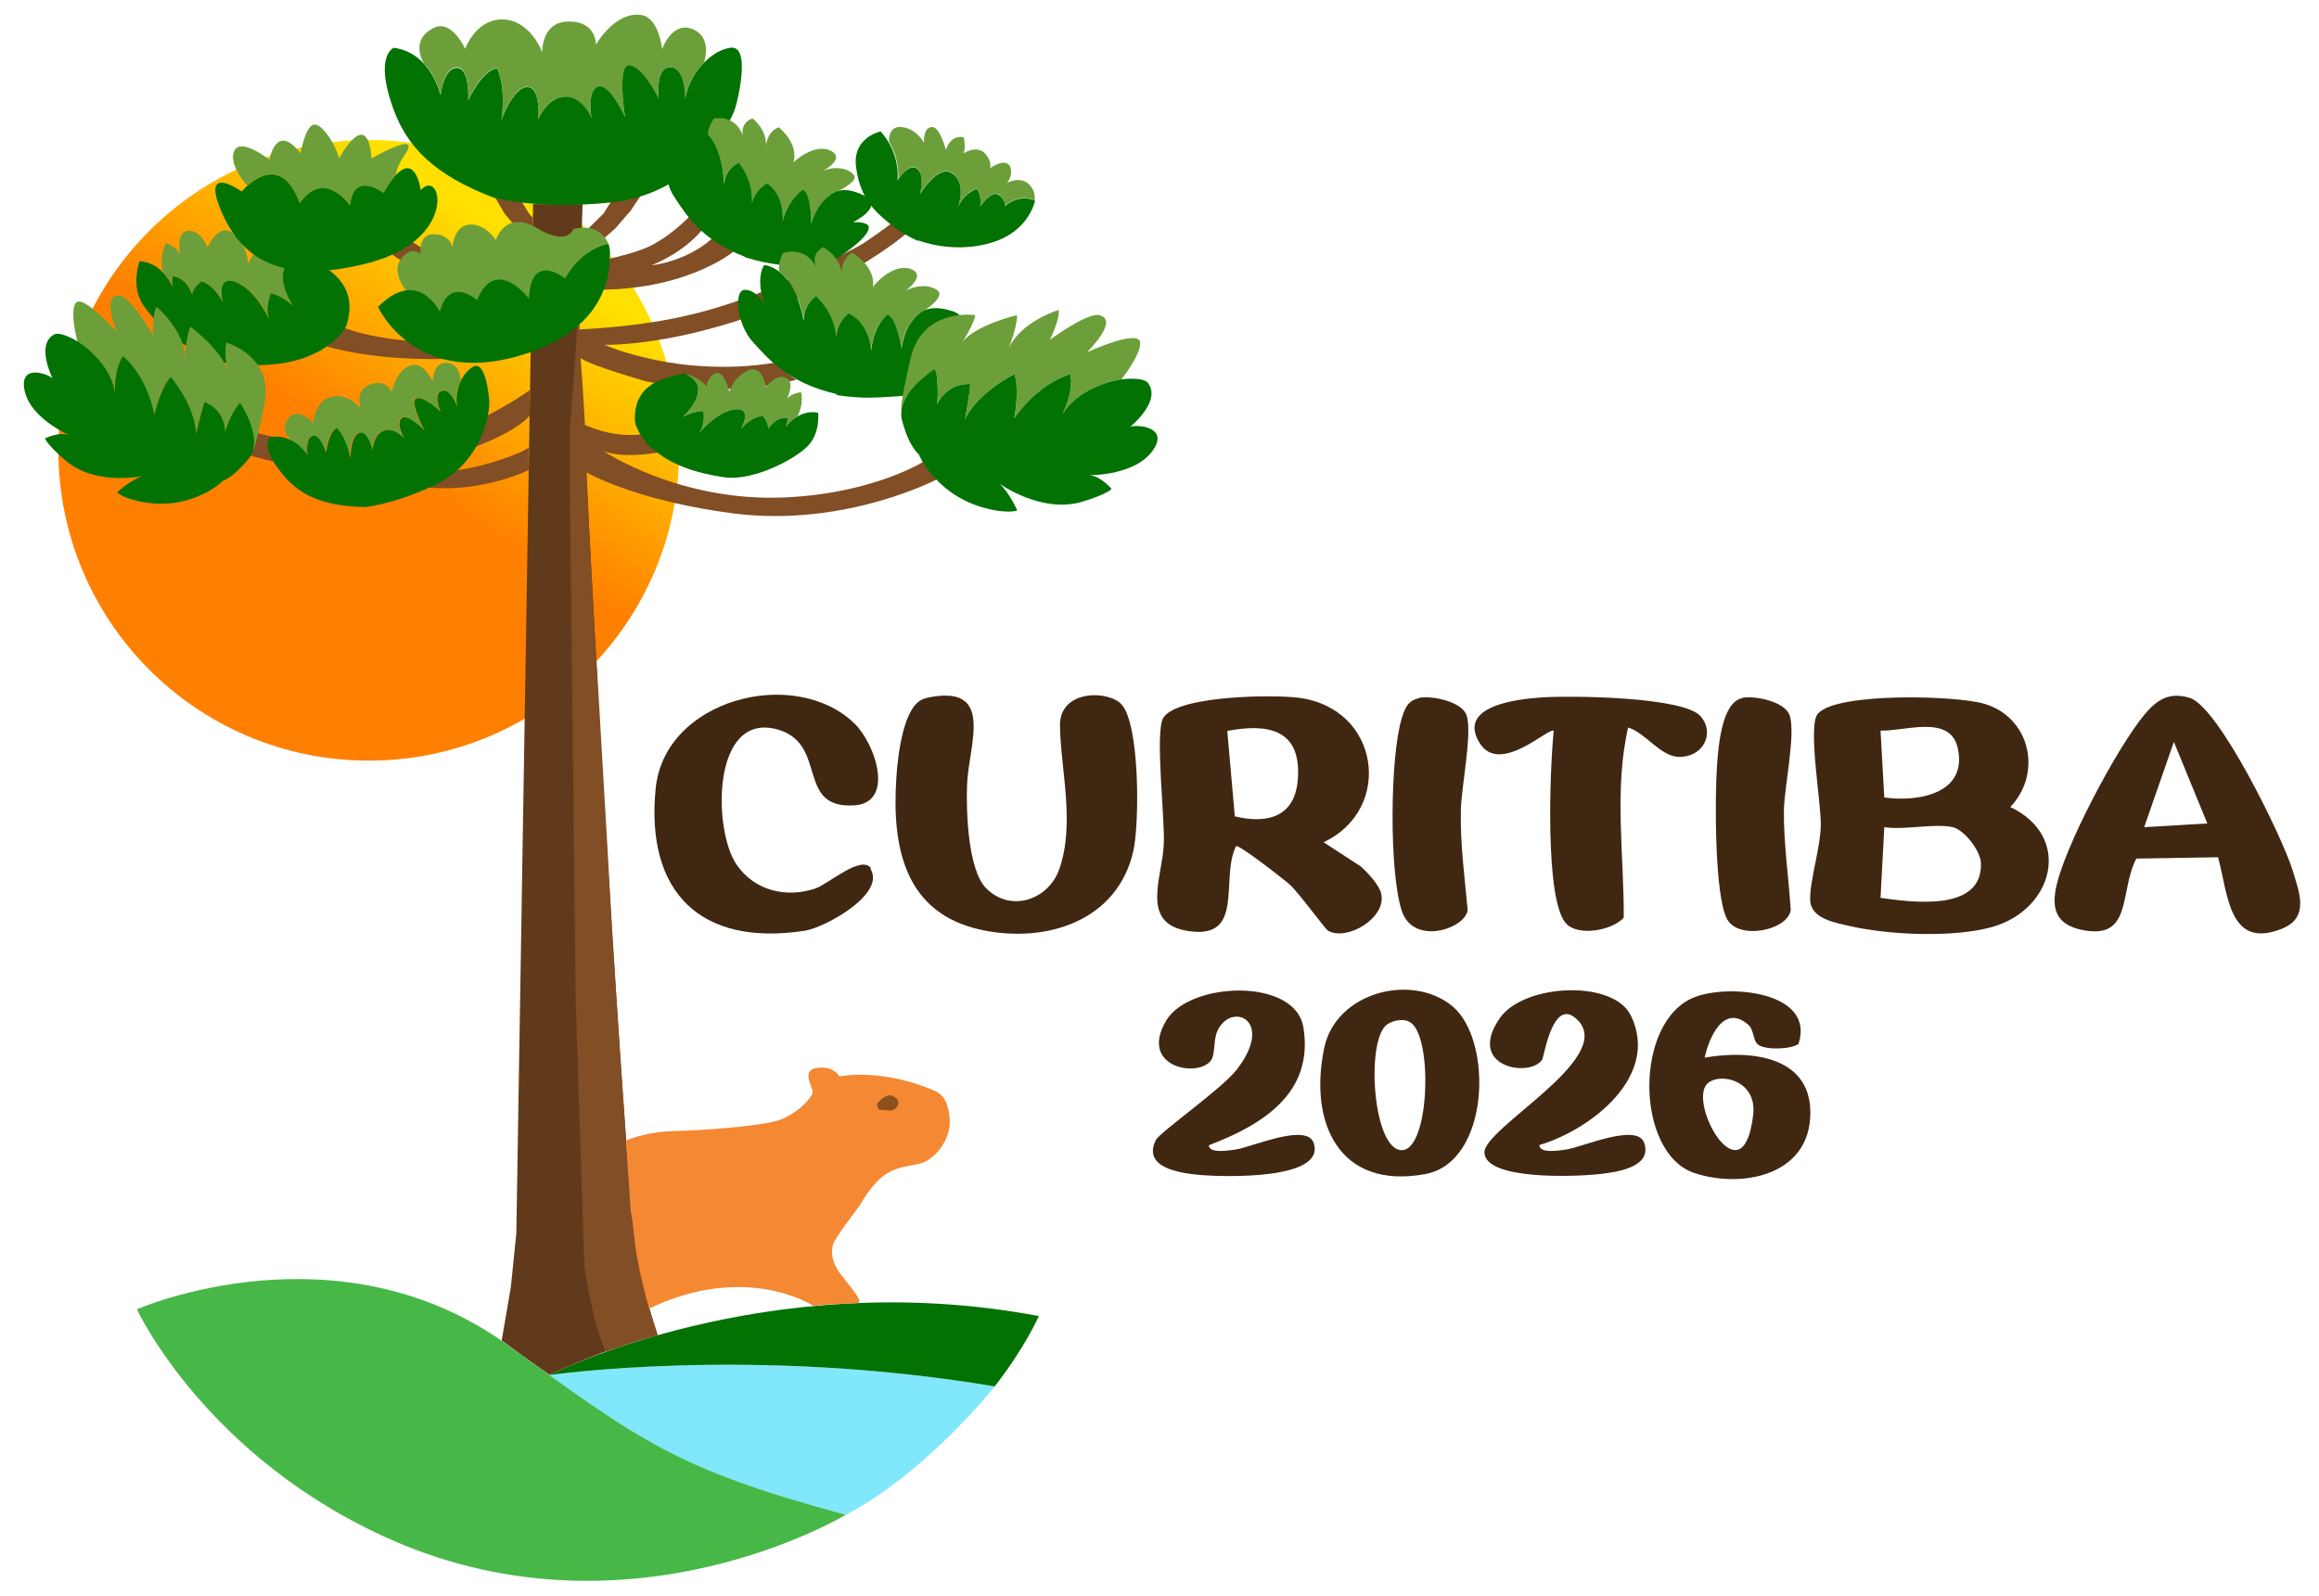 ﻿<?xml version="1.0" encoding="utf-8"?><svg id="Camada_1" xmlns="http://www.w3.org/2000/svg" version="1.1" xmlns:xlink="http://www.w3.org/1999/xlink" viewBox="0 0 679.1 467.5"><defs><style>
      .st0 {
        fill: #f58833;
      }

      .st1 {
        fill: #814e25;
      }

      .st2 {
        fill: #47b847;
      }

      .st3 {
        fill: #613a1b;
      }

      .st4 {
        fill: #6c9f3a;
      }

      .st5 {
        fill: #6a9d39;
      }

      .st6 {
        fill: #027202;
      }

      .st7 {
        fill: #402712;
      }

      .st8 {
        fill: url(#linear-gradient);
      }

      .st9 {
        fill: #81e7fb;
      }

      .st10 {
        fill: #8d501d;
      }
    </style><linearGradient id="linear-gradient" x1="66.4" y1="274.8" x2="170" y2="432.5" gradientTransform="translate(0 470) scale(1 -1)" gradientUnits="userSpaceOnUse"><stop offset="0" stop-color="#ff8000" /><stop offset=".4" stop-color="#ff8000" /><stop offset=".8" stop-color="#ffe000" /></linearGradient></defs><g><circle class="st8" cx="108" cy="131.9" r="90.9" /><path class="st9" d="M160.8,402.8c29.7,21.4,42.5,28.9,86.9,40.9,23.8-12.5,43.6-37.6,43.6-37.6-71.4-12-130.5-3.3-130.5-3.3h0Z" /><path class="st2" d="M40.1,383.5s58.6-25.7,108.6,10.5c39.2,28.3,49.1,36.2,99,49.7,0,0-62.9,38-132.7,7.5-54.8-24-74.9-67.7-74.9-67.7h0Z" /><path class="st6" d="M160.8,402.8s59.1-8.7,130.5,3.3c9.2-11.9,12.9-20.6,12.9-20.6-79.7-15.1-143.4,17.3-143.4,17.3" /><g><g><path class="st3" d="M146.9,392.7l2.7-15.7,1.6-15.7,4.9-301.5h14.5l-1.2,36.6,7.1,133,5,78.2,3.3,47.1,1.9,13.8,3.3,14.5,2.6,8.1s-12.6,2.8-31.7,11.6c0,0-7-4.9-13.9-10h0Z" /><path class="st1" d="M187.5,57.5l-2.8,4.2-4.6,5.3-10.1,8.8v-2.8c0,0,.1-.6.1-.6v-3.4c.1,0,6.6-6.4,6.6-6.4l2.2-3.5s6.8-1.3,8.5-1.7Z" /><polygon class="st1" points="156 63.8 156 72.3 147.7 62.5 145.1 58 152.9 59.3 154.9 62.5 156 63.8" /><path class="st1" d="M214.8,73.7s-15.2,12.7-45,11v-7.2s14.3-2.3,20.7-5.5,11.6-8.8,11.6-8.8l3.6,4s-4.5,6.2-14.9,10.5c0,0,9.9-.9,17.7-7.8,0,0,4.1,2.9,6.3,3.7h0Z" /><path class="st1" d="M271,134.9s-14.7,9.6-41.1,10.8c-31.1,1.4-53.2-13.6-53.2-13.6,5.7,2.4,16.3.4,16.3.4-2.4-1.6-4.2-5.4-4.2-5.4-8.2,1.3-15.4-1.7-17.5-2.6h0c-.4-7-.8-13.9-1.3-19.6,3.3,2.3,19.2,6.8,19.2,6.8,25.9,5.3,44-.5,44-.5-1.7-.9-6.6-4.9-6.6-4.9-28.2,4.4-49.6-5.3-49.6-5.3,0,0,17.6.6,44.1-8.8,28.8-10.3,44.2-23.7,44.2-23.7-1.6-.9-4.1-3.2-4.1-3.2,0,0-3.3,2.6-8.1,5.8-4.8,3.2-28.8,13.9-28.8,13.9,0,0-11.8,5.1-25.7,8-13.1,2.8-27.2,3.4-28.9,3.5,0-6,.2-11.7.2-11.7l-1,13.2v.5s-.3,3.5-.3,3.5v.5s-1.7,23.1-1.7,23.1v.6c0,0-.1.7-.1.7v3.3s0,.5,0,.5v4.3c0,0,0,.5,0,.5l1.8,158.4,2.5,76.5s1.9,15.7,6.3,25.5c0,0,7.8-2.8,15.2-4.8,0,0-3.8-11.2-5.9-22.6-.9-4.8-1.1-10.5-1.9-13.8,0,0-5.2-73.6-5.8-86.4-.6-12.7-6.1-103.9-6.5-113.9-.2-4.1-.4-9.8-.7-16h0c2.7,1.5,16.8,8.6,43,12,33.3,4.2,60.4-10.4,60.4-10.4-3.2-2.7-4.2-5.2-4.2-5.2h0Z" /><path class="st1" d="M155.6,86.7v5.6c0,0-29.8-8.6-42.5-19.1,0,0,4.7-2,5.5-3.9,0,0,8.1,7.1,37,17.4Z" /><path class="st1" d="M155.5,98v3.1c0,0,0,1.7,0,1.7v.2s-33.2,5.8-59.8-1.5c0,0,4.2-4.5,5-5.5,0,0,19,8.1,54.8,2h0Z" /><path class="st1" d="M117.6,131v5.4c-8.4-1.1-17.7-2.8-23.3-4.5-11-3.3-19.7-5.2-19.7-5.2l-3.1,6c3.7,2.2,38.1,8.6,54,10.1,15.9,1.5,29.3-5.1,29.3-5.1v-6.6c-2.4,2-13.5,5.5-19.3,6.4-2.4.4-8.1,0-14.7-.8,7.8-2,27.7-7.7,34.3-14.9v-1.5s0-.6,0-.6v-.6s0-.5,0-.5v-4.3c0,0-17,12.4-37.5,16.6h0Z" /></g><g><path class="st4" d="M124.2,18.6c3.7,4,4.8,9.1,4.8,9.1,0,0,.9-8,4.8-8s3.3,9.6,3.3,9.6c4.9-10,8.5-9.3,8.5-9.3,2.8,6.4,1.2,15.1,1.2,15.1,0,0,3.5-9.7,7.6-9.7s3.2,9.6,3.2,9.6c0,0,2.6-6.6,7.8-6.7s7.8,6.3,7.8,6.3c0,0-1.4-7.8,1.9-9.1s8,9,8,9c-.5-2-1.9-14.9.8-15.2,4.1-.5,9,9.5,9,9.5,0,0-1.1-9.1,3.4-9.1s4.4,9.2,4.4,9.2c.5-3.8,2.6-7.7,5.5-10.6.8-2.8,1.3-7.6-3-9.6-6.3-3-9.3,5.7-9.3,5.7,0,0-.9-9.2-6.1-10-7.7-1.2-13.3,8.7-13.3,8.7,0,0,.3-6.8-7.9-6.8s-7.8,9-7.8,9c0,0-3.4-9.3-11.4-9.6s-11.2,8.6-11.2,8.6c0,0-3.8-8.6-9-6.2-7.5,3.5-3.1,10.4-3.1,10.4h0Z" /><path class="st6" d="M145.1,58s12.6,3.5,33.9,1.3c25.3-2.7,35.3-24.3,36.3-27.6s4.6-18.8-1.6-17.7-12,8.2-13,14.9c0,0,.1-9.2-4.4-9.2s-3.4,9.1-3.4,9.1c0,0-4.9-10.1-9-9.6-2.8.4-1.3,13.2-.8,15.2,0,0-4.7-10.3-8-9s-1.9,9.1-1.9,9.1c0,0-2.6-6.4-7.8-6.2s-7.8,6.7-7.8,6.7c0,0,.9-9.5-3.2-9.5s-7.6,9.7-7.6,9.7c0,0,1.6-8.7-1.2-15.1,0,0-3.5-.7-8.5,9.3,0,0,.6-9.5-3.3-9.5s-4.8,8-4.8,8c0,0-2.7-12.5-13.7-13.9,0,0-5.9,2.2,0,18.2,3.9,10.5,11.4,19,29.8,25.9h0Z" /></g><g><path class="st4" d="M85.3,129.1h0c3.1,1.7,4.8,4.5,4.8,4.5,0,0-1.1-5.1,1.2-5.9s4,5.1,4,5.1c.9-7.1,3.2-7.4,3.2-7.4,3.1,3.3,3.9,8.9,3.9,8.9,0,0,0-6.6,2.6-7.5,2.5-.9,3.9,5.1,3.9,5.1,0,0,.2-4.6,3.3-5.7s6,2.1,6,2.1c0,0-2.5-4.4-.8-5.9s6.8,3.7,6.8,3.7c-.7-1.1-4.3-8.6-2.7-9.4,2.4-1.2,7.5,3.9,7.5,3.9,0,0-2.6-5.3.2-6.2,2.7-.9,4.6,4.7,4.6,4.7-.5-2.4,0-5.2,1.1-7.6-.1-1.9-.8-4.9-3.8-5.2-4.4-.5-4.4,5.4-4.4,5.4,0,0-2.5-5.4-5.8-4.8-4.9.9-6.2,8.1-6.2,8.1,0,0-1.2-4.2-6.2-2.4-5,1.7-2.8,7.1-2.8,7.1,0,0-4-4.9-8.9-3.4s-5,7.6-5,7.6c0,0-4.1-4.4-6.8-1.9-3.8,3.7.3,6.9.3,6.9h0Z" /><path class="st6" d="M106.3,148.6s8.4-.6,20.8-6.4c14.8-7,16.3-22.2,16.2-24.4-.1-2.2-1.2-12.3-4.7-10.4s-5.6,7.5-4.7,11.8c0,0-1.9-5.6-4.6-4.7s-.2,6.2-.2,6.2c0,0-5.1-5.1-7.4-3.9-1.6.8,2,8.3,2.7,9.4,0,0-5-5.2-6.8-3.7s.8,5.9.8,5.9c0,0-2.9-3.3-6-2.2s-3.3,5.7-3.3,5.7c0,0-1.4-6-3.9-5.1s-2.6,7.5-2.6,7.5c0,0-.9-5.6-3.9-8.9,0,0-2.3.3-3.2,7.4,0,0-1.7-5.9-4-5.1-2.4.8-1.2,5.9-1.2,5.9,0,0-4.3-7-11.2-5.5,0,0-3.2,2.6,3.8,11,4.6,5.5,10.9,9.1,23.5,9.4h0Z" /></g><g><path class="st4" d="M212,54.2c.5-4.8,4.4-6.4,4.4-6.4,4.6,6.1,3.8,11.8,3.8,11.8,1.2-4.2,4.4-5.8,4.4-5.8,5.4,3.6,4.6,11.1,4.6,11.1,1.7-7,5.9-9.2,5.9-9.2,2.1.5,2.5,7.5,2.5,9.4,0,0,.1,0,.2-.1.4-1.3,1.5-4.2,3.4-6.1,1.3-1.3,2.6-2.5,4.4-3,1-.5,5.9-3,4.4-4.7-1.7-2-5.4-2.6-8.9-1.2,0,0,6.6-3.5,2.3-5.8-4.4-2.3-10,2.3-11.1,3.4,0,0,2.1-4.8-4.2-10.3,0,0-3.2.7-3.8,5.4,0,0,.6-4.2-3.9-8,0,0-3.5.8-2.9,5,0,0-1.6-6-8.4-5,0,0-1.9,2.6-1.8,4.9,3.9,4,4.6,11.1,4.8,14.6h0Z" /><path class="st6" d="M218.1,75.3s5.2,1.8,11.5,2.4,9.9,1.3,14.3-1.3,11-7.6,10.5-10c-.4-1.6-4.6-1.3-4.6-1.3,0,0,9.6-4.7,3.1-7.9-6.5-3.1-9.2-.9-11.7,1.6s-3.6,6.7-3.6,6.7c0,0,0-9.2-2.5-9.9,0,0-4.1,2.3-5.9,9.2,0,0,.8-7.5-4.6-11.1,0,0-3.3,1.7-4.4,5.8,0,0,.8-5.8-3.8-11.8,0,0-5,2-4.4,8.5,0,0,.9-15.9-8.4-19.1,0,0-3.2,3.2-1.4,10.9,0,0-1.7-4.5-4.8-4.9s-3.5,9.3,0,14.5c3.5,5.2,7.8,12.6,20.7,17.6h0Z" /></g><g><path class="st4" d="M235.3,94.3c-.2-5.1,3.6-7.4,3.6-7.4,5.7,5.7,5.8,11.8,5.8,11.8.6-4.6,3.7-6.8,3.7-6.8,6.2,2.9,6.6,11,6.6,11,.7-7.6,4.7-10.6,4.7-10.6,2.4.2,3.8,7.4,4.1,9.5,0,0,.1-.1.2-.2.2-1.4.9-4.6,2.6-6.9,1.1-1.5,2.3-3,4.2-3.8,1-.7,5.7-4,3.9-5.7-2.1-1.8-6.1-1.9-9.5,0,0,0,6.4-4.7,1.5-6.4s-10.2,3.9-11.1,5.3c0,0,1.4-5.4-6-10.1,0,0-3.2,1.2-3.1,6.2,0,0,0-4.5-5.4-7.8,0,0-3.6,1.4-2.2,5.7,0,0-2.6-6-9.6-4,0,0-1.6,3-1.1,5.4,4.8,3.6,6.6,10.9,7.3,14.7h0Z" /><path class="st6" d="M245,115.7s5.8,1.1,12.5.7c6.7-.4,10.6-.2,14.8-3.6,4.2-3.5,10.4-9.7,9.5-12.2-.6-1.7-5.1-.7-5.1-.7,0,0,9.4-6.5,2.1-8.8-7.3-2.3-9.9.5-12.1,3.5-2.2,3-2.7,7.6-2.7,7.6,0,0-1.5-9.7-4.2-10,0,0-4,3-4.7,10.6,0,0-.3-8-6.6-11,0,0-3.2,2.2-3.7,6.8,0,0,0-6.2-5.8-11.8,0,0-4.9,2.9-3.3,9.6,0,0-1.5-16.9-11.9-18.8,0,0-2.8,3.8.2,11.7,0,0-2.5-4.5-5.9-4.4s-2.2,10.3,2.3,15.2c4.5,4.9,10.2,12,24.5,15.3h0Z" /></g><g><path class="st4" d="M262.8,52.8s3.3-5.3,5.7-3.5.9,7.5.9,7.5c0,0,5.2-8.6,9.1-6.3,5,2.9,1.9,10.5,1.9,10.5,1.6-4.5,5.6-5.8,5.6-5.8,1.7,2.1,1,5.2,1,5.2,0,0,3.1-4.6,5.3-3.5,2.2,1.2,2,3.4,2,3.4,3.9-3.5,8.1-2,8.7-1.7.1-.9,0-1.8-.4-2.8-2.4-5.2-7.8-2.2-7.8-2.2,1.5-1.4,1.7-4.3.6-5.4-1.8-1.7-5.5,1.1-5.5,1.1,0,0,.8-1.9-1.5-4.4-2.4-2.5-6.2,0-6.2,0,.7-2.1,0-4.7,0-4.7-4-.8-5.2,3.7-5.2,3.7,0,0-1.8-7.1-4.3-6.7s-2.1,4.6-2.1,4.6c0,0-2.5-4.6-7.1-4.6-2.5,0-3.2,2.2-3.2,4.2,3.5,5.9,2.7,11.4,2.7,11.4h0Z" /><path class="st6" d="M268.9,70.4s10.1,4.1,21.4.7,12.8-12.4,12.8-12.4c0,0-4.6-2.1-8.8,1.7,0,0,.2-2.2-2-3.4s-5.3,3.5-5.3,3.5c0,0,.7-3.1-1-5.2,0,0-4,1.3-5.6,5.8,0,0,3.1-7.7-1.9-10.5-3.9-2.3-9.1,6.3-9.1,6.3,0,0,1.6-5.7-.9-7.5s-5.7,3.5-5.7,3.5c0,0,1.2-7.5-4.9-14.4,0,0-8.4,1.7-7.2,10.5,1.2,8.9,5.2,12.7,9.6,16.3,4.4,3.6,8.6,5.3,8.6,5.3h0Z" /></g><g><path class="st4" d="M119.4,85.7s-5.1-5.6-2-9.8c3.1-4.2,5.7-1.5,5.7-1.5,0,0-.6-6.1,4.1-5.8,4.7.2,5.3,3.8,5.3,3.8,0,0,.3-6.1,4.9-6.6s7.8,4.5,7.8,4.5c0,0,2.8-9,12-3.5,9.2,5.5,10.7.3,10.7.3,0,0,7.5-2.4,10.3,4.4s-7.4,13.1-7.7,13.2-25.4,7.6-25.4,7.6l-21,1.2-4.7-7.8h0Z" /><path class="st6" d="M151.4,104.4c-30.4,8.5-40.7-14.5-40.7-14.5,11.7-11.8,18.1,1.4,18.1,1.4,2.8-10.6,10.9-3.4,10.9-3.4,5.5-13.3,15.2-.4,15.2-.4.6-14.1,10.6-5.9,10.6-5.9,5.1-9.2,12.7-10.1,12.7-10.1,0,0,5.5,23.9-26.8,32.9h0Z" /></g><g><g><path class="st4" d="M50.7,84.2c-.3-1.3,0-3.3,0-3.3,4.4.6,5.7,5.5,5.7,5.5.1-2.2,2.8-4,2.8-4,4.1,1.5,6.2,6.2,6.2,6.2,0,0-2.2-8.1,3.7-6,5.9,2.1,9.9,11,9.9,11-1.4-3.8.5-7.7.5-7.7,3.5.9,6.4,3.7,6.4,3.7-7.9-13.3,2.4-14.3,2.4-14.3,0,0,0-.2.1-.3-3.9-.2-7.5,2.2-7.5,2.2,0,0,.4-2.7-1.6-4.8-2.8-2.8-6.7,4.8-6.7,4.8,0,0,.2-4.7-4.1-8.6-4.3-4-7.7,3.9-7.7,3.9,0,0-2-5.2-5.7-4.9s-2.4,7-2.4,7c-.9-2.3-4.1-3.4-4.1-3.4-1.5,3-1.4,6.2-.9,8.5,2.2,2.1,3.1,4.6,3.1,4.6h0Z" /><path class="st5" d="M90.8,75.6c-.4-.3-.9-.5-1.4-.6h0c.3.1.8.3,1.4.6Z" /></g><path class="st6" d="M93.7,102.8s7-4.2,8-8.2,1.9-10.7-6.1-16c-8-5.3-7.4-3.3-7.4-3.3,0,0-10.3,1-2.4,14.3,0,0-2.8-2.8-6.4-3.7,0,0-1.9,3.9-.5,7.7,0,0-4-8.8-9.9-11s-3.7,6-3.7,6c0,0-2.1-4.7-6.2-6.2,0,0-2.7,1.8-2.8,4,0,0-1.3-4.9-5.7-5.5,0,0-.3,2,0,3.3,0,0-2.8-7.3-9.7-7.7,0,0-2.6,6.7.7,12.3s15.2,16.4,25.1,17.6,19.3.6,26.9-3.6h0Z" /></g><g><g><path class="st5" d="M200.2,109.5h0c-.4,0-.9,0-1.3.2.5-.1.9-.2,1.3-.2Z" /><path class="st4" d="M201.1,109.9s8.2,3-1.1,12.2c0,0,2.9-1.7,6-1.7,0,0,.7,3.6-1.2,6.4,0,0,5.2-6.4,10.5-6.9,5.3-.5,1.7,5.7,1.7,5.7,0,0,2.7-3.4,6.4-3.8,0,0,1.8,2,1.5,3.9,0,0,2.1-3.7,5.8-3.3,0,0-.1,1.7-.7,2.7,0,0,1.3-1.8,3.5-3.1.9-1.7,1.7-4.3,1.1-7.1,0,0-2.8.2-4.1,1.9,0,0,2.5-5.2-.5-6.2-3-1.1-5.7,2.8-5.7,2.8,0,0-1.1-7.1-5.5-4.8s-5.2,6.2-5.2,6.2c0,0-1.6-7-4.4-5.3-2.1,1.2-2.3,3.6-2.3,3.6,0,0-2.5-2.8-5.7-3.4.1.1,0,.3,0,.3h0Z" /></g><path class="st6" d="M190.7,131.3s-4.8-5-4.8-8.5c0-3.5.7-9.2,8.4-11.8s6.8-1.1,6.8-1.1c0,0,8.2,3-1.1,12.2,0,0,2.9-1.7,6-1.7,0,0,.7,3.6-1.2,6.4,0,0,5.2-6.4,10.5-6.9,5.3-.5,1.7,5.7,1.7,5.7,0,0,2.7-3.4,6.4-3.8,0,0,1.8,2,1.5,3.9,0,0,2.1-3.7,5.8-3.3,0,0-.1,1.7-.7,2.7,0,0,3.9-5.4,9.6-4.2,0,0,.7,6.1-3.2,9.9-3.9,3.9-16,10.2-24.3,9s-16-3.7-21.3-8.7h0Z" /></g><g><path class="st4" d="M273.7,108.2c1.5,4.1.7,10.3.7,10.3,3.2-6.7,9.7-6,9.7-6,0,2.1-1.5,10.3-1.5,10.3,3.9-8.1,14.5-13.2,14.5-13.2,1.5,5-.1,12.9-.1,12.9,7.5-10.7,16.5-12.9,16.5-12.9.9,5.7-2.5,11.9-2.5,11.9,5.2-8.6,16.9-10.3,17.4-10.4,2.2-2.8,5.6-7.8,5.5-10.7-.2-4.3-15.6,2.8-15.6,2.8,0,0,9.8-9.6,3.5-10.9-3.6-.7-14.3,7.2-14.3,7.2,0,0,3.1-6.6,2.5-8.7,0,0-11,3.3-14.6,11.2,0,0,2.7-6.9,2.4-9.7,0,0-12.5,3-16,8,0,0,3.5-5.5,3.8-8,0,0-15.4-2.3-18.9,12.5-3.5,14.8-2.7,15.6-2.7,15.6h0c.8-6.7,9.8-12.2,9.8-12.2h0Z" /><path class="st6" d="M269.1,133.2s5.6,13.4,22.4,16.3c4.8.8,6.4,0,6.4,0,0,0-2.4-5.4-5.3-7.9,0,0,12.2,8.9,24.2,5.4,7.9-2.4,8.7-3.8,8.7-3.8,0,0-3.2-3.9-6.7-4,0,0,14.8.3,19.5-8.4,3.1-5.8-5.3-6.5-7.3-5.8,0,0,9.2-7.4,5.2-12.8-1.4-1.9-7.7-1.1-7.7-1.1,0,0-12.1,1.5-17.5,10.4,0,0,3.4-6.2,2.5-11.9,0,0-9,2.2-16.5,12.9,0,0,1.6-8,.1-12.9,0,0-10.6,5.1-14.5,13.2,0,0,1.5-8.1,1.5-10.3,0,0-6.5-.7-9.7,6,0,0,.8-6.1-.7-10.3,0,0-11.7,7.2-9.5,15.1,2.1,7.9,5,9.9,5,9.9h0Z" /></g><g><path class="st4" d="M66.3,100.3c-.7,2.3.2,8.2.2,8.2-1.2-5.6-10.7-12.8-10.7-12.8-1.3,2.3-1.6,9.2-1.6,9.2-.1-8.1-8.3-15-8.3-15-1.3,1.5-1.1,8.3-1.1,8.3,0,0-6.1-10.8-9.5-11.5-5.9-1.3-1.1,10.6-1.1,10.6,0,0-10.4-11.9-12.2-8.3-1.2,2.5-.1,7.9.7,11.2.5.3,9.8,6.1,10.9,15.4,0,0-.6-6.6,2.3-11.1,0,0,6.8,5.2,9.2,17.2,0,0,1.6-7.4,4.8-11.1,0,0,7.1,8.3,7.4,16.7,0,0,1.8-7.5,2.5-9.3,0,0,5.8,1.8,6,8.7,0,0,1.6-5.5,4.4-8.5,0,0,5.6,8.1,3.7,14.1h0s.9-.4,3.6-14.3c2.6-13.9-11.4-17.7-11.4-17.7h0Z" /><path class="st6" d="M64.9,141.2s-9.8,9.3-25.2,5.4c-4.4-1.1-5.4-2.4-5.4-2.4,0,0,4-3.7,7.5-4.8,0,0-13.7,3.1-22.6-4.5-5.8-5-6-6.5-6-6.5,0,0,4.2-2.1,7.2-.9,0,0-12.7-5.3-13.4-14.5-.4-6.1,6.9-3.5,8.4-2.2,0,0-5-9.8.4-12.8,1.9-1.1,6.9,2,6.9,2,0,0,9.8,5.9,11,15.4,0,0-.6-6.6,2.3-11.1,0,0,6.8,5.2,9.2,17.2,0,0,1.6-7.4,4.8-11.1,0,0,7.1,8.3,7.4,16.7,0,0,1.8-7.5,2.5-9.3,0,0,5.8,1.8,6,8.7,0,0,1.6-5.5,4.4-8.5,0,0,7.2,10.5,2.5,16.4-4.8,5.9-7.9,6.6-7.9,6.6h0Z" /></g><path class="st4" d="M87.8,59.5c7.2-10.3,14.7.7,14.7.7,1-10.4,9.8-3.7,9.8-3.7,1.3-2.4,2.5-4,3.6-5.2.2-1.6,1-3.6,2.7-6.1,5.1-7.4-9.8,1.2-9.8,1.2-1.2-15.6-9.5,0-9.5,0-1-3.9-4.9-10.3-7.4-9.9-2.5.4-3.9,8.4-3.9,8.4-7.2-9.3-9.1,1.9-9.1,1.9,0,0-8.4-6.7-10.3-2.6-1.6,3.4,2.3,8.5,3.8,10.2,3.3-3,10.7-7.7,15.4,5h0Z" /><path class="st6" d="M87.8,59.5c7.2-10.3,14.7.7,14.7.7,1-10.4,9.8-3.7,9.8-3.7,9-15.8,10.9-.8,10.9-.8,6.1-6.9,11.2,14.4-15.2,21.3-26.4,6.9-37.7-1.8-43.4-15.6-5.7-13.8,6.2-5.3,6.2-5.3,0,0,10.9-13.3,17,3.4h0Z" /></g><path class="st0" d="M278.1,327.5c-.3-2.8-.9-6.5-4.4-8-15.8-6.8-27.9-4.2-27.9-4.2,0,0-1.3-2.6-5.1-2.6-6.9,0-2.7,5.4-2.7,7.1s-5,6.9-10.5,8.5c-5.5,1.6-21.5,2.8-30,3-7.1.1-12.6,2.1-14.2,2.8.8,11.9,1.4,20.6,1.4,20.6.8,3.4,1,9,1.9,13.8,1,5.4,2.3,10.7,3.5,14.8h0c28.5-13.7,48.1-.8,48.1-.8,7.3-.8,11.9-.5,13.1-.9,1.2-.4-.7-2.8-4.4-7.4-3.8-4.6-3.4-7.7-3-9.6.5-1.9,7.8-11.4,7.8-11.4,6.4-11.1,10.6-10.9,17.4-12.3,4.7-1,9.6-7.3,9-13.4h0Z" /><path class="st10" d="M256.9,323.1s.6-.4,1-.9,2.3-1.8,3.5-1.2,2.2,1.5,1.4,3-2.1,1.3-3.6,1.2-1.8-.2-1.8-.2l-.5-.9v-1h0Z" /></g><g><path class="st7" d="M532.5,208.9c5.7-6.1,40.1-5.2,48.4-2.8,13.5,3.8,17.4,20.2,7.8,30.3,18.2,8.6,12.8,29.9-5.2,35.1-11.3,3.2-30.1,2.4-41.6-.2-4.3-1-11.6-2.1-11.8-7.6-.2-5.5,3-15.4,3.1-21.8.2-6.6-4-29.6-.8-32.9ZM551.8,233.6c10.1,1.4,24.5-1.2,21.5-14.5-2.2-10-15.7-4.8-22.6-5.1l1.1,19.6h0ZM571.9,242.3c-5.4-1.2-14.3.9-20.1,0l-1.1,20.7c9.3,1.3,30,4.2,29.4-10.3-.2-3.6-4.9-9.6-8.2-10.4h0Z" /><path class="st7" d="M387.6,246.7l10.9,7.1c2.1,1.9,5.5,5.5,6,8.1,1.5,7-10.1,13.9-15.6,10.7-.8-.4-8.4-10.9-11.1-13.4-1.9-1.7-14.5-11.5-15.8-11.4-4.8,9.4,2.8,27.6-14.1,24.9-14.2-2.2-7.5-15.6-7.1-25.4.4-7.5-2.7-33.1-.1-37.1,4.2-6.5,32.3-6.8,39.7-5.8,23.8,3.1,27.7,32.7,7.2,42.3h0ZM361.5,239.1c9.9,2.4,18,.1,18.6-11.4.8-14.3-9.1-15.8-20.7-13.6l2.2,25h0Z" /><path class="st7" d="M271,204.5c20.8-4.7,12.6,13.7,12.2,25.3-.3,7.6.2,25,5.6,30.4,7.2,7.2,18.2,3.4,21.4-5.6,4.7-13.5.4-28.9.2-42.1-.1-10.6,14.3-10.4,18.1-6.1,5.3,6.1,5.2,34.7,3.4,42.8-4.6,20.6-25.5,27.2-44.4,23.2-22.6-4.8-26.4-24.2-25-44.7.4-6.1,2-21.6,8.4-23.1h0Z" /><path class="st7" d="M649.5,251.1l-23.9.4c-5.1,9.8-.9,24.2-16.3,20.8-6.5-1.5-8.5-5.3-7.3-11.8,2.2-11.9,18-41.6,26-51.2,3.6-4.3,7.2-6.7,13.2-4.9,8.6,2.6,27.2,41,30.1,50.3,2,6.6,5.2,14.1-3.2,17.4-15.6,6.1-15.6-10.5-18.6-21.1h0ZM646.4,241.2l-9.8-23.9-8.7,25,18.5-1.1h0Z" /><path class="st7" d="M254.9,254.5c4.6,7.3-13.1,17.1-19.1,18.1-30.6,4.8-46.8-11.2-43.8-41.6,2.6-26.3,40.7-36,58.2-19.1,6.2,6,11.9,23.2,0,24-17.3,1.1-7.6-17.9-22.4-22.2-19.3-5.5-19.1,29.1-12.2,39.4,5.2,7.8,14.7,10.1,23.3,7.1,3.7-1.3,13.5-10,16.2-5.8h0Z" /><path class="st7" d="M476.8,213c-4.2,18.4-1.2,37.2-1.3,55.8-3.3,3.7-13,5.5-16.7,1.9-6.6-6.4-4.9-46.4-3.8-56.6-1.2-1.4-15.6,13-21.6,3.7-7-11,10.8-13,17.8-13.5,8.2-.6,41.7-.3,46.8,5.5,4.4,5.1.6,12.1-6.4,11.9-5.5-.2-9.5-6.9-14.8-8.6h0Z" /><path class="st7" d="M510.2,204.4c3.8-.7,12.6,1.1,13.9,5.2,1.8,5.4-1.6,21.1-1.7,27.8-.1,9.7,1.4,19.5,2,29.2-1,6-15.2,8.8-18.6,2.7-3.8-6.9-3.6-36.1-3-44.9.4-5.4,1.3-18.7,7.4-19.9h0Z" /><path class="st7" d="M415.6,204.4c3.8-.7,12.6,1.1,13.9,5.2,1.7,5.3-1.6,21-1.7,27.8-.2,9.8,1.1,19.5,2,29.2-.8,5.5-15.9,10.5-19.3.2-3.7-11.2-3.5-45,0-56.4.9-2.9,1.7-5.2,5.1-5.9h0Z" /></g><g><path class="st7" d="M526.8,305.7c-2.2,1.7-9.5,1.9-11.8.4-1.8-1.2-1.2-4.4-3.1-6-7.1-6.1-11.4,3.7-12.7,9.7,13.7-2.4,32-.4,30.9,17.6-1,17.1-20.3,20.7-33.9,16.2-17.4-5.8-17.8-44.5,0-51.5,10.2-4,35.4-1.6,30.5,13.6h0ZM499.5,318c-4.4,7,11,33.1,13.9,8.6,1.3-11-11.3-12.7-13.9-8.6h0Z" /><path class="st7" d="M425.4,294.8c11.9,10,10.9,45.6-8,49.1-25.4,4.7-34.2-15.2-29.6-37,3.4-16.2,25.6-22.1,37.6-12.1h0ZM405.7,300.5c-5.7,5.8-3.5,36.4,4.8,36.4s9.2-34.3,2.2-37.6c-1.9-1.1-5.5-.3-7,1.2h0Z" /><path class="st7" d="M354,335.4c0,2.7,6.3,1.5,7.9,1.3,4.7-.7,20.8-7.9,22.8-1.9,3.7,11-26.9,9.9-32.9,9.4-5.6-.5-17.5-1.9-13.3-10.3,1.2-2.3,19.2-14.9,23.6-20.5,11.5-14.8-1.7-20.1-5.6-11.4-1.2,2.7-.6,6.7-1.8,8.5-3.6,5.4-21.5,2.2-13.1-11.7,6.9-11.3,37.8-12.5,40.1,2.2,3.1,19.2-12,28.5-27.8,34.5h0Z" /><path class="st7" d="M450.8,335.4c0,2.7,6.3,1.5,7.9,1.3,4.7-.7,20.8-7.9,22.8-1.9,2.5,7.4-9,8.7-14,9.2-6,.6-32.5,1.8-32.8-6.4-.2-7.2,38-27.4,27.5-38.6-7.4-7.9-10,10.6-10.6,11.4-3.6,5.4-22.5,2.2-12.3-12.3,7-9.9,33.1-11.3,38.3-.6,8.6,17.7-11.7,33.4-26.8,37.9h0Z" /></g></svg>